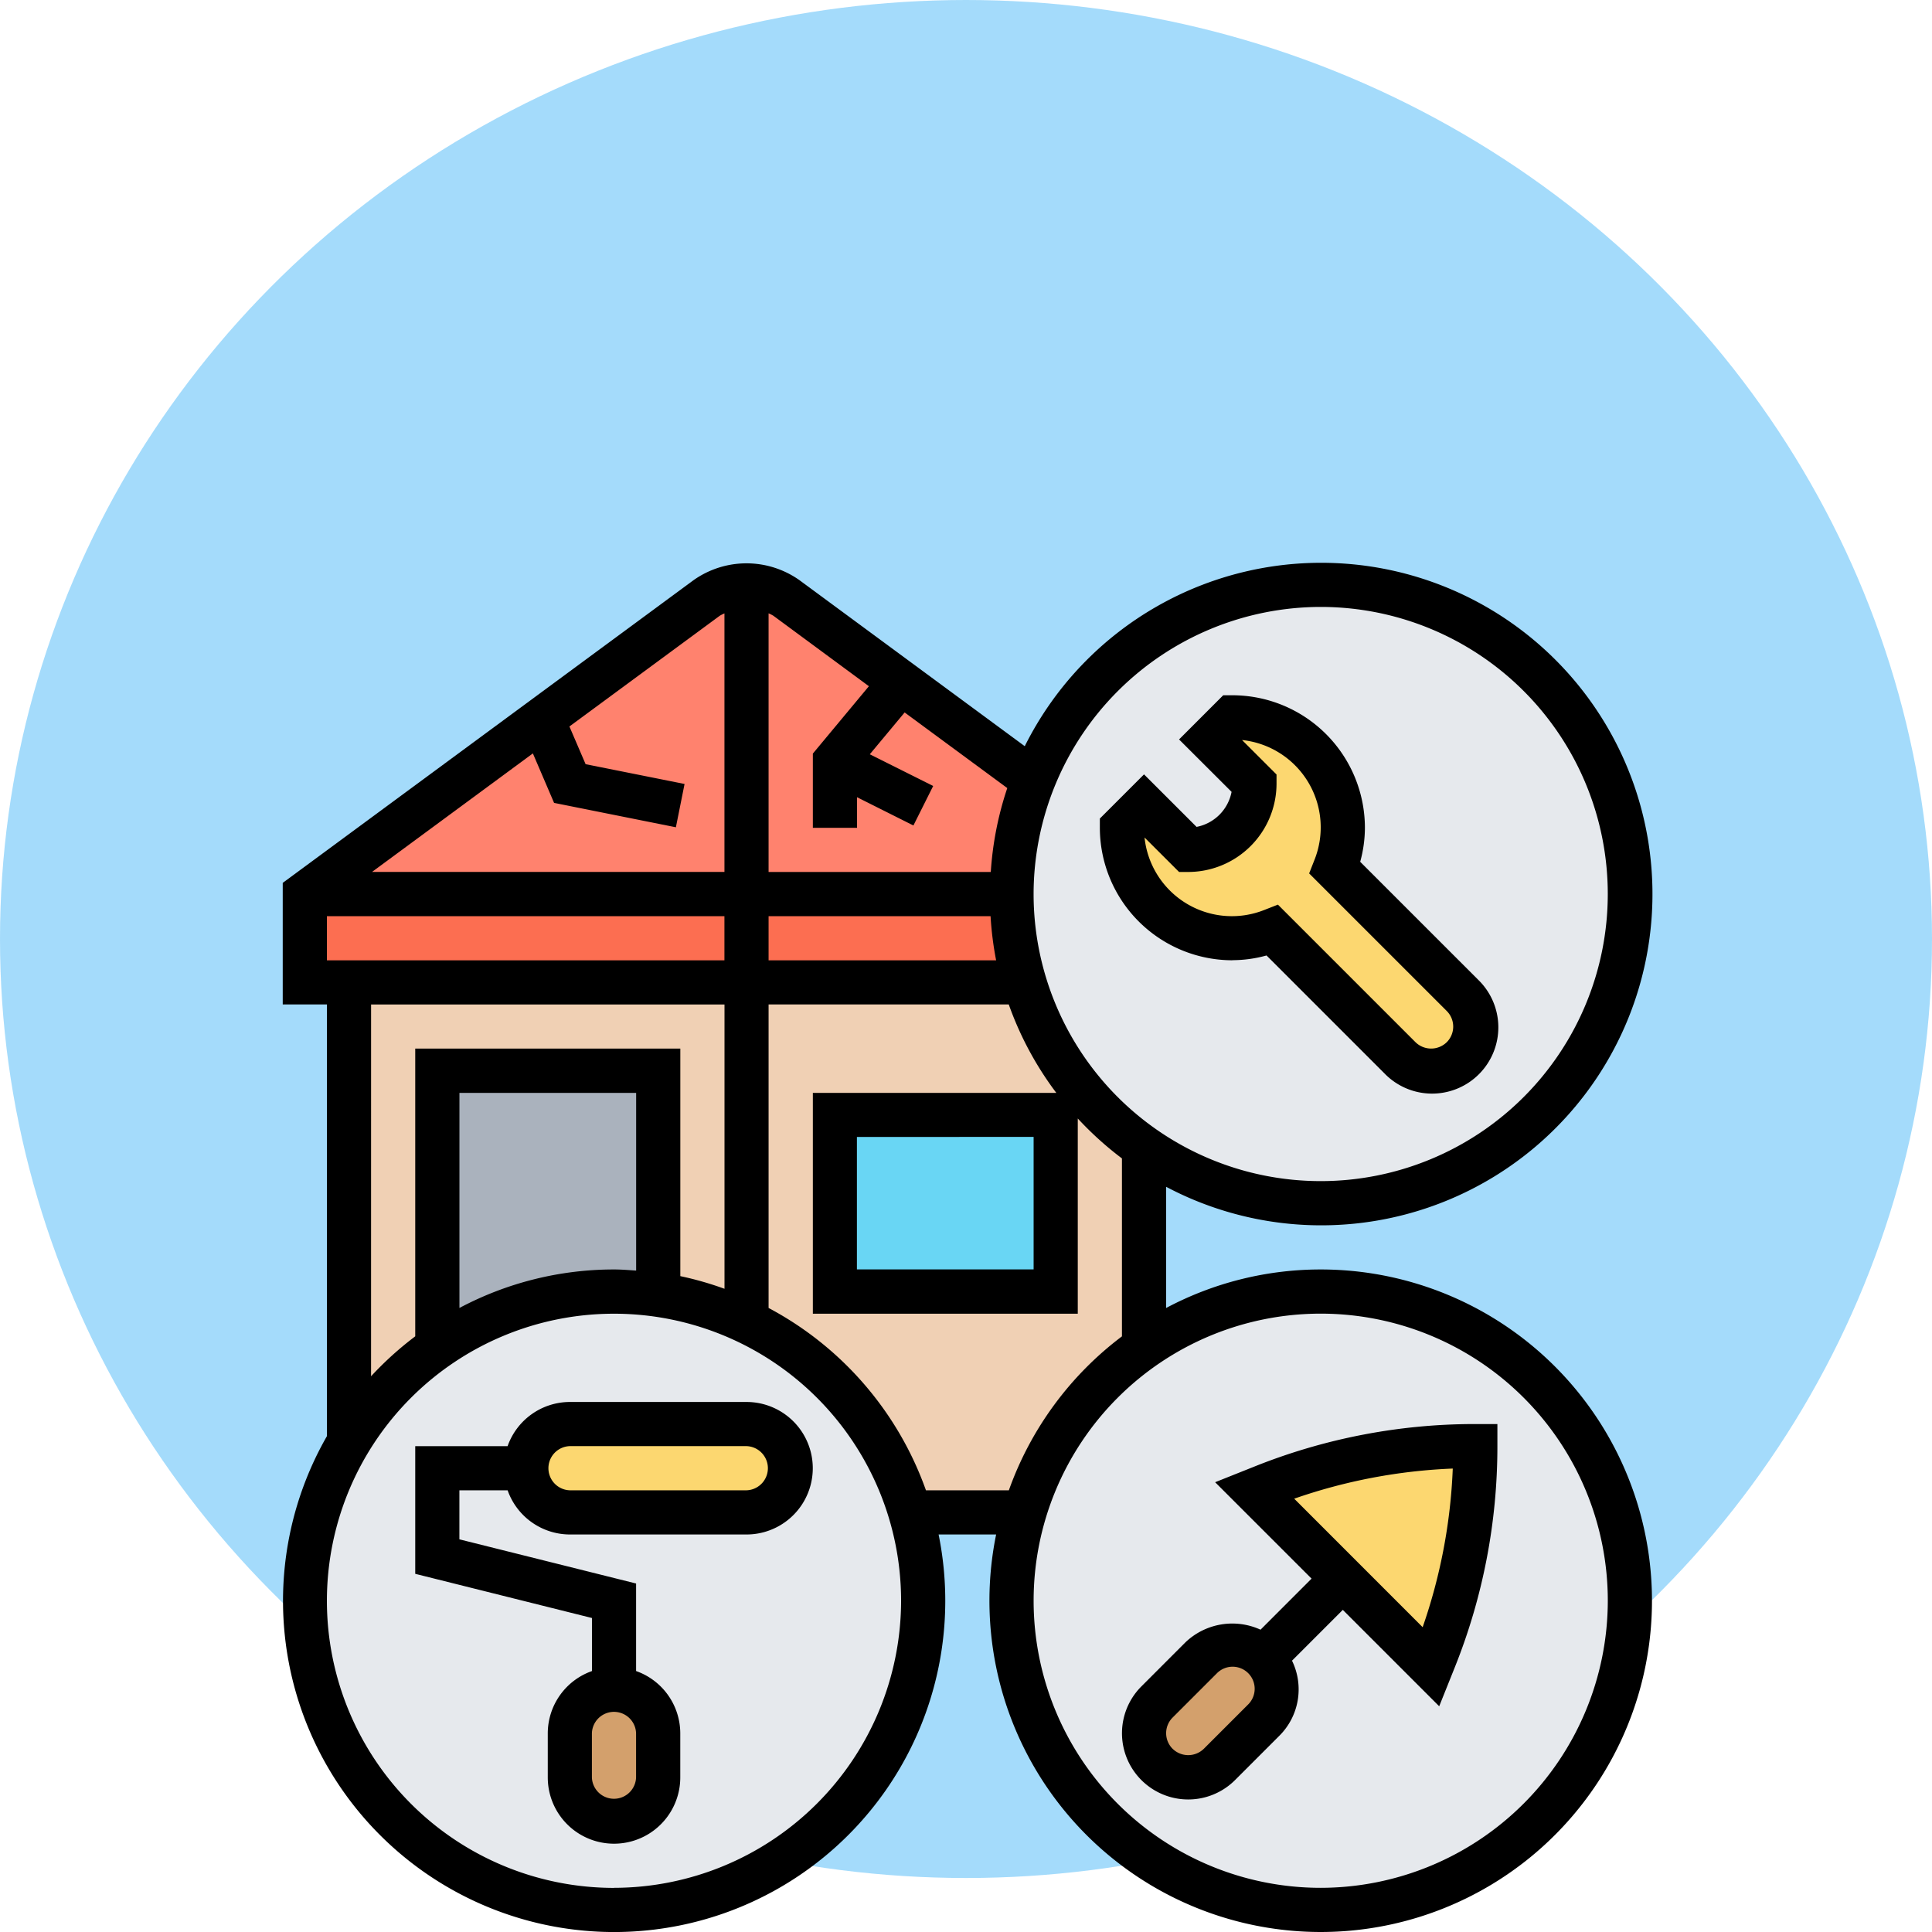 <svg xmlns="http://www.w3.org/2000/svg" width="82" height="82" viewBox="0 0 82 82"><g id="R&#xE9;novation" transform="translate(-2899 -5434.641)"><ellipse id="Ellipse_22" data-name="Ellipse 22" cx="41" cy="39.854" rx="41" ry="39.854" transform="translate(2899 5434.641)" fill="#60bff7" opacity="0.57"></ellipse><g id="Search_results_for_Home_renovation_-_Flaticon-12" data-name="Search results for Home renovation - Flaticon-12" transform="translate(2911 5458.526)"><path id="Trac&#xE9;_37297" data-name="Trac&#xE9; 37297" d="M32.664,20H4V39.487a13.209,13.209,0,0,1,3.749-4.012V23.749h9.373v9.5a13.144,13.144,0,0,1,10.7,9.242h4.837a13.162,13.162,0,0,1,5.08-7.021V27.021A13.162,13.162,0,0,1,32.664,20Z" transform="translate(-1.188 -2.191)" fill="#f0d0b4"></path><path id="Trac&#xE9;_37298" data-name="Trac&#xE9; 37298" d="M47.123,2a13.124,13.124,0,1,1-12.195,8.277A13.125,13.125,0,0,1,47.123,2Zm0,29.995a13.128,13.128,0,1,1-7.5,2.353,13.125,13.125,0,0,1,7.5-2.353Z" transform="translate(-3.068 -1.063)" fill="#e6e9ed"></path><path id="Trac&#xE9;_37299" data-name="Trac&#xE9; 37299" d="M53.444,19.8A1.869,1.869,0,1,1,50.8,22.444l-5.408-5.4A4.673,4.673,0,0,1,39,12.687l.937-.937,1.875,1.875a2.808,2.808,0,0,0,2.812-2.812L42.749,8.937,43.687,8a4.673,4.673,0,0,1,4.359,6.393ZM54,38.932a24.252,24.252,0,0,1-1.743,9.036l-.131.337-3.749-3.749-3.749-3.749.337-.131A24.252,24.252,0,0,1,54,38.932Z" transform="translate(-3.381 -1.439)" fill="#fcd770"></path><path id="Trac&#xE9;_37300" data-name="Trac&#xE9; 37300" d="M45.071,50.553a1.856,1.856,0,0,1,0,2.643L43.2,55.071a1.869,1.869,0,1,1-2.643-2.643l1.875-1.875a1.856,1.856,0,0,1,2.643,0Z" transform="translate(-3.444 -4.071)" fill="#d3a06c"></path><path id="Trac&#xE9;_37301" data-name="Trac&#xE9; 37301" d="M26,26h9.373v7.5H26Z" transform="translate(-2.567 -2.567)" fill="#69d6f4"></path><path id="Trac&#xE9;_37302" data-name="Trac&#xE9; 37302" d="M27.7,43.373A13.125,13.125,0,1,1,3.875,40.365,13.116,13.116,0,0,1,15.123,34,13.685,13.685,0,0,1,17,34.131a13.144,13.144,0,0,1,10.7,9.242Z" transform="translate(-1.063 -3.068)" fill="#e6e9ed"></path><path id="Trac&#xE9;_37303" data-name="Trac&#xE9; 37303" d="M21.373,40a1.88,1.88,0,0,1,1.875,1.875,1.888,1.888,0,0,1-1.875,1.875h-7.5A1.88,1.88,0,0,1,12,41.875,1.888,1.888,0,0,1,13.875,40Z" transform="translate(-1.689 -3.444)" fill="#fcd770"></path><path id="Trac&#xE9;_37304" data-name="Trac&#xE9; 37304" d="M31.995,16H2v3.749H32.538A13.046,13.046,0,0,1,31.995,16Z" transform="translate(-1.063 -1.94)" fill="#fc6e51"></path><path id="Trac&#xE9;_37305" data-name="Trac&#xE9; 37305" d="M27.3,6.134,22.443,2.553a2.879,2.879,0,0,0-3.393,0L12.076,7.7,2,15.123H31.995a13,13,0,0,1,.928-4.846Z" transform="translate(-1.063 -1.063)" fill="#ff826e"></path><path id="Trac&#xE9;_37306" data-name="Trac&#xE9; 37306" d="M17.749,53.875v1.875a1.875,1.875,0,1,1-3.749,0V53.875A1.88,1.88,0,0,1,15.875,52a1.888,1.888,0,0,1,1.875,1.875Z" transform="translate(-1.815 -4.196)" fill="#d3a06c"></path><path id="Trac&#xE9;_37307" data-name="Trac&#xE9; 37307" d="M17.373,24v9.5a13.686,13.686,0,0,0-1.875-.131A13.09,13.09,0,0,0,8,35.726V24Z" transform="translate(-1.439 -2.441)" fill="#aab2bd"></path><path id="Trac&#xE9;_37308" data-name="Trac&#xE9; 37308" d="M45.055,30.995a13.966,13.966,0,0,0-6.561,1.635V27.486a14.06,14.06,0,1,0-6-18.7l-9.56-7.045a3.891,3.891,0,0,0-4.5,0L1,14.587v5.16H2.875V38.07A14.054,14.054,0,1,0,29.12,45.055a14.116,14.116,0,0,0-.283-2.812h2.442A14.06,14.06,0,1,0,45.055,30.995Zm0-28.12A12.185,12.185,0,1,1,32.869,15.06,12.2,12.2,0,0,1,45.055,2.875ZM31.043,16a14.016,14.016,0,0,0,.236,1.875H21.621V16Zm-5.164-9.76L23.5,9.1v3.151h1.875v-1.3l2.393,1.2.839-1.677-2.69-1.345,1.479-1.775,4.356,3.209a13.961,13.961,0,0,0-.7,3.561H21.621V3.147a1.708,1.708,0,0,1,.2.1Zm-6.331-2.99a1.638,1.638,0,0,1,.2-.1V14.123H4.789l6.828-5.031.9,2.1,5.17,1.035.368-1.838-4.2-.84-.687-1.6ZM2.875,16H19.747v1.875H2.875Zm1.875,3.749h15V31.815a13.862,13.862,0,0,0-1.875-.537V21.621H6.624V33.833a14.167,14.167,0,0,0-1.875,1.695ZM16,31.043c-.311-.021-.621-.048-.937-.048A13.966,13.966,0,0,0,8.5,32.629V23.5H16Zm-.937,26.2A12.185,12.185,0,1,1,27.245,45.055,12.2,12.2,0,0,1,15.06,57.24ZM28.3,40.368a14.116,14.116,0,0,0-6.679-7.739V19.747H31.815A14.033,14.033,0,0,0,33.833,23.5H23.5v9.373H34.744V24.587a14.167,14.167,0,0,0,1.875,1.695v7.552a14.1,14.1,0,0,0-4.8,6.534Zm4.57-15v5.624h-7.5V25.371ZM45.055,57.24A12.185,12.185,0,1,1,57.24,45.055,12.2,12.2,0,0,1,45.055,57.24Z" transform="translate(-1 -1)"></path><path id="Trac&#xE9;_37309" data-name="Trac&#xE9; 37309" d="M21.06,36.995h-7.5a2.808,2.808,0,0,0-2.64,1.875H7v5.419l7.5,1.875v2.252a2.808,2.808,0,0,0-1.875,2.64v1.875a2.812,2.812,0,0,0,5.624,0V51.055a2.808,2.808,0,0,0-1.875-2.64V44.7l-7.5-1.875V40.744h2.047a2.808,2.808,0,0,0,2.64,1.875h7.5a2.812,2.812,0,0,0,0-5.624ZM16.373,52.929a.938.938,0,0,1-1.875,0V51.055a.938.938,0,0,1,1.875,0ZM21.06,40.744h-7.5a.938.938,0,0,1,0-1.875h7.5a.938.938,0,0,1,0,1.875Zm20.621-22.5a5.44,5.44,0,0,0,1.45-.2l5,5a2.812,2.812,0,1,0,3.976-3.976l-5-5a5.473,5.473,0,0,0,.2-1.45A5.63,5.63,0,0,0,41.681,7h-.388L39.419,8.875,41.648,11.1a1.877,1.877,0,0,1-1.486,1.487l-2.23-2.229-1.875,1.875v.388A5.63,5.63,0,0,0,41.681,18.248ZM39.419,14.5h.388a3.753,3.753,0,0,0,3.749-3.749v-.388L42.092,8.9a3.727,3.727,0,0,1,3.073,5.09l-.225.571L50.78,20.4a.938.938,0,0,1,0,1.326.95.95,0,0,1-1.325,0l-5.84-5.84-.571.224a3.727,3.727,0,0,1-5.09-3.073ZM42.607,39.74l-1.657.661,4.093,4.092L42.877,46.66a2.881,2.881,0,0,0-3.183.532L37.82,49.067a2.811,2.811,0,1,0,3.975,3.976l1.875-1.875a2.778,2.778,0,0,0,.543-3.193l2.156-2.156,4.091,4.091.663-1.655a25.188,25.188,0,0,0,1.807-9.386v-.937h-.937A25.139,25.139,0,0,0,42.607,39.74Zm-.262,10.1-1.875,1.875a.95.95,0,0,1-1.325,0,.937.937,0,0,1,0-1.325l1.875-1.875a.937.937,0,1,1,1.325,1.325Zm7.412-3.287L44.306,41.1a23.237,23.237,0,0,1,6.73-1.279A23.27,23.27,0,0,1,49.757,46.556Z" transform="translate(-1.376 -1.376)"></path></g></g></svg>